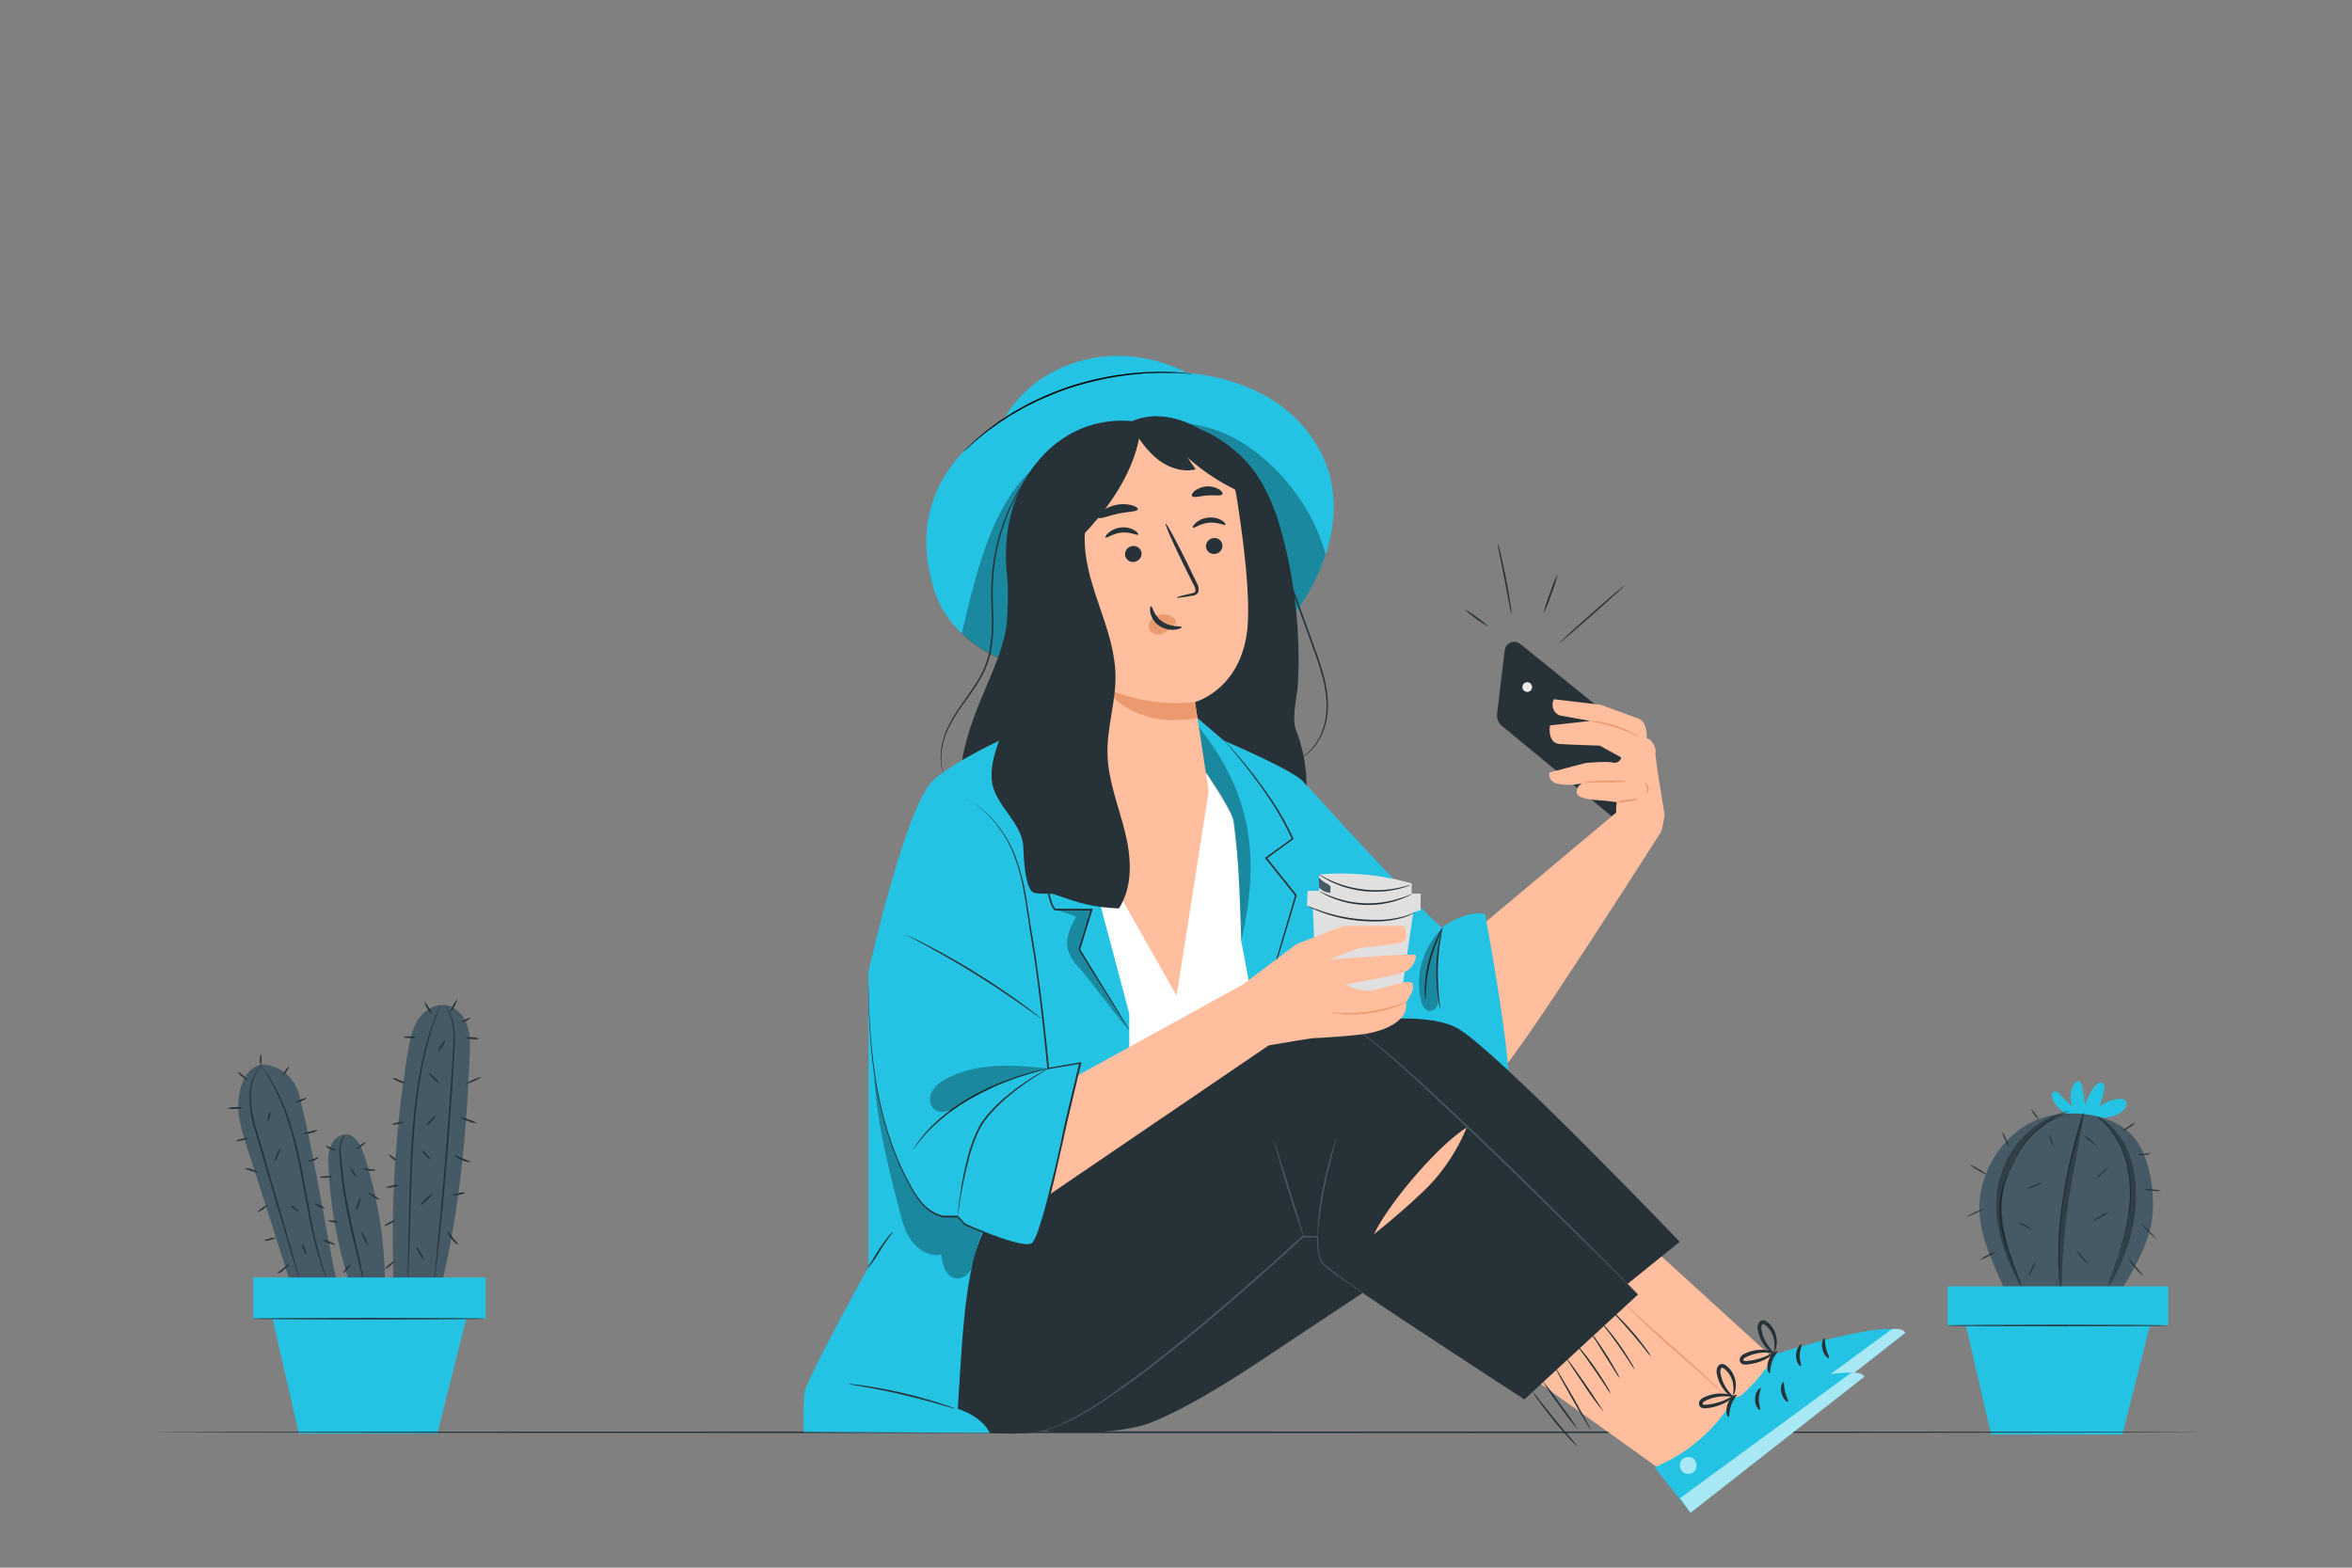 <svg xmlns="http://www.w3.org/2000/svg" viewBox="0 0 750 500"><rect x="0" y="0" width="750" height="500" fill="#808080" stroke="none"/><g id="freepik--Plants--inject-2"><path d="M127,370.64c-.09.11-.84-.34-1.68-1s-1.44-1.3-1.35-1.41.84.34,1.68,1S127.06,370.53,127,370.64Z" style="fill:#263238"></path><path d="M149.77,336.56c.14-3.18.23-6.45-.78-9.47s-3.34-5.81-6.46-6.45c-3.56-.74-7.21,1.51-9.2,4.55s-2.69,6.73-3.28,10.32a364.29,364.29,0,0,0-4.46,74.93l14.57,2C146.56,386.33,148.61,363.46,149.77,336.56Z" style="fill:#455a64"></path><path d="M140.51,320.52s0,.09-.07.24-.14.39-.24.66c-.23.61-.56,1.45-1,2.52-.2.54-.47,1.14-.69,1.82s-.45,1.42-.71,2.2-.52,1.64-.81,2.54-.49,1.88-.75,2.89a126,126,0,0,0-2.82,14.42c-.79,5.48-1.31,11.56-1.71,17.93-.75,12.77-.86,24.37-1.19,32.75-.16,4.19-.3,7.58-.46,9.92-.08,1.14-.14,2-.19,2.7,0,.28,0,.51-.06.7a1.45,1.45,0,0,1,0,.23.64.64,0,0,1,0-.24c0-.19,0-.42,0-.7,0-.66,0-1.56.08-2.7.1-2.34.19-5.73.3-9.92.23-8.38.29-20,1-32.77.4-6.39.94-12.47,1.75-18a121.78,121.78,0,0,1,2.94-14.45l.79-2.89c.3-.9.59-1.74.86-2.54s.52-1.52.75-2.2.52-1.26.73-1.81l1.07-2.48.29-.64A.7.7,0,0,1,140.51,320.52Z" style="fill:#263238"></path><path d="M141.86,320.53a10.56,10.56,0,0,1,1.78,3A22.32,22.32,0,0,1,145,333c-.39,8-1.11,19.15-2.07,31.4s-2,23.33-2.89,31.34c-.43,4-.8,7.24-1.08,9.48-.13,1.08-.24,1.94-.33,2.57l-.09.67a.66.66,0,0,1-.06.22.68.68,0,0,1,0-.23c0-.18,0-.4.05-.67.06-.64.13-1.5.23-2.58.22-2.29.53-5.52.91-9.5.77-8,1.78-19.09,2.74-31.34S144.12,341,144.6,333a22.71,22.71,0,0,0-1.15-9.34A18.91,18.91,0,0,0,141.86,320.53Z" style="fill:#263238"></path><path d="M152,358.25a7.81,7.81,0,0,1-2.77-.71,8.16,8.16,0,0,1-2.58-1.2,7.79,7.79,0,0,1,2.76.71A8.28,8.28,0,0,1,152,358.25Z" style="fill:#263238"></path><path d="M153.72,343.4a17.57,17.57,0,0,1-5.47,2.45,17.57,17.57,0,0,1,5.47-2.45Z" style="fill:#263238"></path><path d="M152.81,331.28a4.79,4.79,0,0,1-2.17.11,4.73,4.73,0,0,1-2.14-.41,4.79,4.79,0,0,1,2.17-.11A4.58,4.58,0,0,1,152.81,331.28Z" style="fill:#263238"></path><path d="M137.77,323.51c-.12.08-.76-.72-1.42-1.78a5.08,5.08,0,0,1-1-2.05c.12-.08.76.72,1.43,1.78A5.14,5.14,0,0,1,137.77,323.51Z" style="fill:#263238"></path><path d="M132.8,330.84a4.4,4.4,0,0,1-2.07.22c-1.14,0-2.06-.16-2.06-.31a8.49,8.49,0,0,1,4.13.09Z" style="fill:#263238"></path><path d="M129.23,345.51a5.22,5.22,0,0,1-2.18-.6c-1.15-.46-2-1-2-1.08a5,5,0,0,1,2.18.6C128.4,344.89,129.29,345.37,129.23,345.51Z" style="fill:#263238"></path><path d="M128.85,357.84c0,.14-.8.44-1.85.66s-1.94.28-2,.14.8-.43,1.85-.65S128.82,357.7,128.85,357.84Z" style="fill:#263238"></path><path d="M127.17,378c0,.14-.85.42-2,.62a4.23,4.23,0,0,1-2.06.1c0-.14.86-.41,2-.61A4.3,4.3,0,0,1,127.17,378Z" style="fill:#263238"></path><path d="M126.06,389.16c.06.13-.67.65-1.64,1.16s-1.82.83-1.89.7.67-.64,1.64-1.16S126,389,126.06,389.16Z" style="fill:#263238"></path><path d="M135.15,401.8c-.12.07-.76-.81-1.43-2a6.16,6.16,0,0,1-1-2.24c.13-.07.77.82,1.43,2A5.7,5.7,0,0,1,135.15,401.8Z" style="fill:#263238"></path><path d="M137.78,380.79c.1.11-.62,1-1.6,1.93s-1.85,1.66-2,1.55.62-1,1.6-1.92S137.68,380.69,137.78,380.79Z" style="fill:#263238"></path><path d="M137.2,369.77c-.11.1-.77-.45-1.48-1.21s-1.2-1.47-1.1-1.57.77.45,1.48,1.21S137.3,369.67,137.2,369.77Z" style="fill:#263238"></path><path d="M139,355.68c.11.1-.49.94-1.33,1.88s-1.61,1.62-1.71,1.52.48-.93,1.32-1.87S138.89,355.59,139,355.68Z" style="fill:#263238"></path><path d="M140,345.46c-.11.11-.94-.55-1.86-1.45s-1.59-1.73-1.49-1.83.93.55,1.86,1.46S140.12,345.36,140,345.46Z" style="fill:#263238"></path><path d="M142,331.65a5.07,5.07,0,0,1-.93,2.06c-.64,1.07-1.25,1.88-1.38,1.81a5.25,5.25,0,0,1,.93-2.07C141.27,332.38,141.89,331.57,142,331.65Z" style="fill:#263238"></path><path d="M145.76,318.84c.13.07-.24,1-.82,2.07s-1.15,1.89-1.28,1.82.24-1,.82-2.07S145.64,318.77,145.76,318.84Z" style="fill:#263238"></path><path d="M150,324.66c.07.13-.52.53-1.3.91s-1.46.57-1.53.44.53-.54,1.31-.91S150,324.53,150,324.66Z" style="fill:#263238"></path><path d="M150.13,370.64a5.75,5.75,0,0,1-2.85-.69,5.94,5.94,0,0,1-2.48-1.58,15.53,15.53,0,0,1,2.68,1.1A15.73,15.73,0,0,1,150.13,370.64Z" style="fill:#263238"></path><path d="M148.39,380.38a4.42,4.42,0,0,1-2,.65,4.27,4.27,0,0,1-2,.13c0-.14.85-.43,2-.64A4.25,4.25,0,0,1,148.39,380.38Z" style="fill:#263238"></path><path d="M146.25,397.08a5.55,5.55,0,0,1-2.22-1.94,5.73,5.73,0,0,1-1.4-2.61,16.36,16.36,0,0,1,1.8,2.28A18.28,18.28,0,0,1,146.25,397.08Z" style="fill:#263238"></path><path d="M122.82,404.72c-.1-.11.5-.77,1.32-1.47s1.57-1.19,1.66-1.08-.5.77-1.32,1.47S122.91,404.83,122.82,404.72Z" style="fill:#263238"></path><path d="M116.08,368.27c-1-3-2.73-6.41-5.84-6.46a5.17,5.17,0,0,0-4.37,2.93,10.82,10.82,0,0,0-1.18,5.36,140.06,140.06,0,0,0,6.68,38.82h11.38A135,135,0,0,0,116.08,368.27Z" style="fill:#455a64"></path><path d="M95.5,349.62c-1.59-6.36-6.33-9.79-11.84-10.11-5,.88-7,5.83-7.58,10.9s1,10.12,2.53,15q7.49,23.42,15,46.85l14.16-1.55C103.27,389.78,100.69,370.38,95.5,349.62Z" style="fill:#455a64"></path><path d="M110.24,361.81a12.86,12.86,0,0,0-1,1.61,10.64,10.64,0,0,0-.53,5c.22,2.17.47,4.77.83,7.62s.88,6,1.52,9.26c1.29,6.54,2.74,12.41,3.66,16.68.47,2.14.82,3.88,1,5.08.09.55.17,1,.24,1.39a2.26,2.26,0,0,1,0,.49,1.9,1.9,0,0,1-.16-.47c-.09-.37-.2-.82-.33-1.37-.3-1.27-.71-3-1.2-5-1-4.25-2.52-10.11-3.81-16.67-.64-3.27-1.14-6.42-1.49-9.3-.18-1.43-.3-2.8-.42-4.09s-.24-2.46-.3-3.56a10.35,10.35,0,0,1,.72-5.14A4.57,4.57,0,0,1,110.24,361.81Z" style="fill:#263238"></path><path d="M83.86,339.1a20.65,20.65,0,0,0-1.71,2.3A16.15,16.15,0,0,0,80,348.81a34.3,34.3,0,0,0,1.76,11.4c1.24,4.21,2.6,8.83,4,13.69L93,398.81l2.14,7.56c.23.86.42,1.54.56,2.06a5.78,5.78,0,0,1,.16.73,3.1,3.1,0,0,1-.26-.7c-.17-.51-.38-1.19-.65-2l-2.3-7.52c-1.91-6.41-4.51-15.18-7.39-24.86-1.42-4.86-2.77-9.49-4-13.71a33.9,33.9,0,0,1-1.65-11.55A15.67,15.67,0,0,1,82,341.3,8.6,8.6,0,0,1,83.86,339.1Z" style="fill:#263238"></path><path d="M104.66,409.19a3.43,3.43,0,0,1-.32-.68c-.19-.45-.49-1.11-.81-2-.67-1.74-1.54-4.3-2.43-7.52s-1.79-7.09-2.64-11.42-1.72-9.09-2.67-14.08-2.08-9.7-3.35-13.91a76.81,76.81,0,0,0-4.13-10.9,57.41,57.41,0,0,0-3.81-6.88c-.49-.8-.93-1.37-1.2-1.78a3.6,3.6,0,0,1-.39-.64,4.54,4.54,0,0,1,.48.58c.29.39.76.95,1.27,1.73a50.11,50.11,0,0,1,4,6.83,73.16,73.16,0,0,1,4.26,10.92,139.92,139.92,0,0,1,3.4,13.95c.94,5,1.82,9.76,2.63,14.09s1.67,8.2,2.52,11.42,1.66,5.78,2.27,7.54c.29.89.56,1.56.72,2A3.81,3.81,0,0,1,104.66,409.19Z" style="fill:#263238"></path><path d="M78.86,363.06c0,.14-.73.45-1.72.68s-1.81.32-1.84.18.74-.44,1.72-.68S78.83,362.92,78.86,363.06Z" style="fill:#263238"></path><path d="M77.36,353.4a7.19,7.19,0,0,1-2.39.25,6.85,6.85,0,0,1-2.4-.07,5,5,0,0,1,2.38-.45A4.91,4.91,0,0,1,77.36,353.4Z" style="fill:#263238"></path><path d="M79,344.57c-.1.11-.86-.39-1.72-1.11s-1.47-1.41-1.38-1.52.86.39,1.72,1.12S79.05,344.46,79,344.57Z" style="fill:#263238"></path><path d="M83.28,336.4c.14,0,.1.72.08,1.56s0,1.52-.17,1.54-.38-.67-.35-1.56S83.14,336.37,83.28,336.4Z" style="fill:#263238"></path><path d="M92.1,340.25c.12.08-.23.78-.77,1.56s-1.08,1.34-1.2,1.26.23-.78.77-1.56S92,340.17,92.1,340.25Z" style="fill:#263238"></path><path d="M97.83,350.2c0,.13-.68.56-1.64.95s-1.78.6-1.83.47.68-.56,1.63-.95S97.77,350.07,97.83,350.2Z" style="fill:#263238"></path><path d="M101.3,360.44a6.49,6.49,0,0,1-4.69,1.06,9.13,9.13,0,0,1,2.33-.59A8.89,8.89,0,0,1,101.3,360.44Z" style="fill:#263238"></path><path d="M85.35,357.53c-.14,0,0-.75.22-1.58s.58-1.47.72-1.42,0,.75-.22,1.58S85.49,357.57,85.35,357.53Z" style="fill:#263238"></path><path d="M87.58,370.38c-.14-.06.15-1,.64-2.13s1-2,1.11-1.92-.15,1-.64,2.13S87.71,370.44,87.58,370.38Z" style="fill:#263238"></path><path d="M82.08,373.9c-.06.14-1-.11-2-.45s-2-.65-1.93-.79a3.83,3.83,0,0,1,2.09.3C81.31,373.3,82.13,373.77,82.08,373.9Z" style="fill:#263238"></path><path d="M85.25,384.38c.08.12-.52.69-1.36,1.29s-1.57,1-1.65.86.52-.7,1.35-1.29S85.16,384.26,85.25,384.38Z" style="fill:#263238"></path><path d="M87.79,394.83c0,.14-.72.44-1.68.67s-1.76.31-1.79.17S85,395.23,86,395,87.76,394.69,87.79,394.83Z" style="fill:#263238"></path><path d="M101.58,369.17c.08.12-.57.63-1.5,1s-1.75.39-1.78.25.71-.4,1.6-.74S101.51,369,101.58,369.17Z" style="fill:#263238"></path><path d="M103.55,385.42c-.06.13-.82-.1-1.7-.52s-1.55-.85-1.49-1,.83.1,1.71.51S103.61,385.29,103.55,385.42Z" style="fill:#263238"></path><path d="M107,397.05a10.44,10.44,0,0,1-4.32-1.69,5.18,5.18,0,0,1,2.26.6C106.16,396.43,107.09,396.92,107,397.05Z" style="fill:#263238"></path><path d="M88.35,406.16c-.07-.13.85-.75,1.93-1.6s1.9-1.6,2-1.5-.57,1-1.69,1.91A4.67,4.67,0,0,1,88.35,406.16Z" style="fill:#263238"></path><path d="M97.54,400.25c-.14,0-.34-.77-.7-1.68s-.72-1.62-.6-1.71.71.54,1.09,1.53S97.68,400.24,97.54,400.25Z" style="fill:#263238"></path><path d="M95.11,386.26c-.09.12-.68-.17-1.33-.63s-1.11-.94-1-1.06.67.17,1.32.63S95.19,386.14,95.11,386.26Z" style="fill:#263238"></path><path d="M116.54,364.34c.09.11-.49.69-1.29,1.27s-1.52,1-1.6.86.49-.68,1.29-1.27S116.46,364.22,116.54,364.34Z" style="fill:#263238"></path><path d="M119.77,373.17c0,.14-.89.33-2,.21s-2-.5-1.92-.63.91,0,2,.11S119.76,373,119.77,373.17Z" style="fill:#263238"></path><path d="M105.89,375.15c0,.14-.81.44-1.9.51s-1.95-.11-1.94-.25.87-.2,1.91-.27S105.86,375,105.89,375.15Z" style="fill:#263238"></path><path d="M107.08,366.8c0,.14-.86.16-1.79-.27s-1.46-1.08-1.36-1.18.73.33,1.58.71S107.1,366.65,107.08,366.8Z" style="fill:#263238"></path><path d="M121,382.65c-.08.12-1-.28-1.94-.91s-1.74-1.23-1.66-1.35.94.28,1.93.91S121,382.53,121,382.65Z" style="fill:#263238"></path><rect x="80.76" y="407.44" width="74.09" height="13.13" style="fill:#25C3E3"></rect><polygon points="86.29 417.96 95.3 457.21 139.46 457.21 149.32 417.96 86.29 417.96" style="fill:#25C3E3"></polygon><path d="M154.81,420.59c0,.14-16.71.26-37.32.26s-37.33-.12-37.33-.26,16.71-.26,37.33-.26S154.81,420.44,154.81,420.59Z" style="fill:#263238"></path><path d="M113.61,375.44c-.13.07-.63-.52-1.14-1.32s-.81-1.52-.68-1.59.62.51,1.13,1.31S113.73,375.36,113.61,375.44Z" style="fill:#263238"></path><path d="M113.63,386a4.24,4.24,0,0,1,.39-2c.35-1.06.75-1.88.88-1.83s0,.94-.39,2S113.77,386.05,113.63,386Z" style="fill:#263238"></path><path d="M117.25,397.09c-.13.07-.68-.82-1.24-2a5.35,5.35,0,0,1-.76-2.2c.13-.06.68.82,1.23,2A5.32,5.32,0,0,1,117.25,397.09Z" style="fill:#263238"></path><path d="M109.42,406c-.1-.1.34-.78,1-1.54s1.27-1.28,1.38-1.19-.33.78-1,1.54S109.53,406.11,109.42,406Z" style="fill:#263238"></path><path d="M107.78,389.82c0,.14-.74.13-1.59,0s-1.53-.39-1.5-.53.73-.13,1.59,0S107.81,389.67,107.78,389.82Z" style="fill:#263238"></path><path d="M659.37,355.38a9.26,9.26,0,0,1-4.82-4.8c-.38-.88-.39-2.25.55-2.45.58-.12,1.11.33,1.53.74l4.2,4.17a8.8,8.8,0,0,1,.29-6.83c.36-.76,1.1-1.56,1.89-1.27.62.22.82,1,.93,1.64l1,6a14.54,14.54,0,0,1,3.3-6.31c.58-.65,1.52-1.29,2.26-.82s.62,1.36.48,2.11a29.27,29.27,0,0,1-1.58,5.52,10.46,10.46,0,0,1,6.54-2.59,2.28,2.28,0,0,1,1.93.63c.65.82.08,2-.61,2.82-2.06,2.33-6.89,2.93-10,2.73" style="fill:#25C3E3"></path><path d="M678,360.34c-7.52-5.92-20.75-6.76-29.46-2.77-9.84,4.5-16.28,15-17.24,25-.91,9.54,3.68,19.21,7.59,27.95l38,.18c4.56-7.53,9.31-16,9.62-24.77S684.88,365.79,678,360.34Z" style="fill:#455a64"></path><path d="M660.91,355.11s0,0-.17.05l-.49.12-.81.17a9,9,0,0,0-1.09.29,21.48,21.48,0,0,0-6.44,3.09,28.8,28.8,0,0,0-7.33,7.61,44.66,44.66,0,0,0-3.08,5.48,48.12,48.12,0,0,0-2.36,6.31,29.05,29.05,0,0,0-.64,12.89,55.05,55.05,0,0,0,2.87,10.25c1,2.85,2,5.13,2.61,6.71.3.77.54,1.38.71,1.83.07.19.13.35.18.47s0,.17,0,.17l-.08-.15c-.05-.13-.12-.28-.21-.47-.18-.44-.44-1-.77-1.8-.66-1.57-1.63-3.83-2.72-6.67a54.5,54.5,0,0,1-3-10.29,29,29,0,0,1,.63-13,47.5,47.5,0,0,1,2.39-6.36,43.2,43.2,0,0,1,3.11-5.51,28.83,28.83,0,0,1,7.47-7.64,20.76,20.76,0,0,1,6.54-3,6.23,6.23,0,0,1,1.11-.26l.81-.14.51-.08Z" style="fill:#263238"></path><path d="M672,410.4a2.89,2.89,0,0,1,.17-.57l.57-1.6c.5-1.4,1.23-3.41,2.08-5.91s1.81-5.49,2.64-8.88a58.67,58.67,0,0,0,1.69-11.19A38.7,38.7,0,0,0,678,371a30.65,30.65,0,0,0-3.57-8.48,24.82,24.82,0,0,0-3.89-4.86c-.5-.53-1-.87-1.25-1.14a3.43,3.43,0,0,1-.43-.41,5.51,5.51,0,0,1,.47.36,15.65,15.65,0,0,1,1.31,1.09,23.61,23.61,0,0,1,4,4.82A30.22,30.22,0,0,1,678.3,371a38.6,38.6,0,0,1,1.2,11.32,57.56,57.56,0,0,1-1.73,11.25c-.85,3.4-1.84,6.39-2.72,8.89s-1.65,4.49-2.19,5.86c-.26.67-.48,1.19-.63,1.59A4.85,4.85,0,0,1,672,410.4Z" style="fill:#263238"></path><path d="M664.64,355.33a3.42,3.42,0,0,1-.15.56c-.12.39-.28.92-.49,1.57s-.49,1.52-.77,2.5-.64,2.08-1,3.31c-.72,2.46-1.46,5.42-2.22,8.72s-1.43,6.95-2,10.81-.93,7.57-1.17,10.95c-.08,1.69-.19,3.29-.21,4.79,0,.76,0,1.48,0,2.18s0,1.37,0,2c0,1.28,0,2.44.08,3.45s.07,1.89.13,2.61.07,1.23.1,1.64,0,.58,0,.58a3,3,0,0,1-.09-.57c0-.41-.09-1-.16-1.64s-.15-1.59-.19-2.61-.13-2.17-.14-3.46q0-1,0-2c0-.7,0-1.43,0-2.18,0-1.51.11-3.12.18-4.81.22-3.39.58-7.1,1.15-11s1.3-7.53,2-10.84,1.55-6.25,2.29-8.71c.35-1.23.72-2.33,1-3.3s.58-1.8.83-2.48.42-1.17.55-1.55A5.57,5.57,0,0,1,664.64,355.33Z" style="fill:#263238"></path><path d="M632.47,385.61a12.28,12.28,0,0,1-2.6,1.37,11.87,11.87,0,0,1-2.74,1.06,24.1,24.1,0,0,1,5.34-2.43Z" style="fill:#263238"></path><path d="M633.68,374.68a14.19,14.19,0,0,1-2.86-1.44,14.78,14.78,0,0,1-2.67-1.75,14,14,0,0,1,2.85,1.44A14.66,14.66,0,0,1,633.68,374.68Z" style="fill:#263238"></path><path d="M640.61,365.66a9.33,9.33,0,0,1-1.25-2.23,9.15,9.15,0,0,1-.94-2.39,9.49,9.49,0,0,1,1.26,2.24A9.34,9.34,0,0,1,640.61,365.66Z" style="fill:#263238"></path><path d="M650.14,357.14a11.71,11.71,0,0,1-2.47-3.33,6.31,6.31,0,0,1,1.38,1.56A6.17,6.17,0,0,1,650.14,357.14Z" style="fill:#263238"></path><path d="M636.78,398.94a13.14,13.14,0,0,1-2.66,1.65,14.66,14.66,0,0,1-2.83,1.33,13.14,13.14,0,0,1,2.66-1.65A14.36,14.36,0,0,1,636.78,398.94Z" style="fill:#263238"></path><path d="M648.13,392.3a9.82,9.82,0,0,1-2.43-1.16,10.39,10.39,0,0,1-2.25-1.46,10.38,10.38,0,0,1,2.43,1.15A10.64,10.64,0,0,1,648.13,392.3Z" style="fill:#263238"></path><path d="M651.29,377.12a7,7,0,0,1-2.34,1.25,7.29,7.29,0,0,1-2.56.67,15.53,15.53,0,0,1,2.43-1A16.87,16.87,0,0,1,651.29,377.12Z" style="fill:#263238"></path><path d="M654.9,365.68a6.9,6.9,0,0,1-1.36-3.92,10.11,10.11,0,0,1,.71,1.95A10.29,10.29,0,0,1,654.9,365.68Z" style="fill:#263238"></path><path d="M646.84,407.2a10.83,10.83,0,0,1,1-2.56,10.63,10.63,0,0,1,1.35-2.39,20.87,20.87,0,0,1-2.37,4.95Z" style="fill:#263238"></path><path d="M666,403.12a8,8,0,0,1-2.22-2,8.09,8.09,0,0,1-1.62-2.49,27.62,27.62,0,0,1,1.9,2.26C665.11,402.14,666.07,403,666,403.12Z" style="fill:#263238"></path><path d="M672.64,386.41a13.56,13.56,0,0,1-2.65,1.73,14,14,0,0,1-2.83,1.41,14.22,14.22,0,0,1,2.65-1.72A14.66,14.66,0,0,1,672.64,386.41Z" style="fill:#263238"></path><path d="M668.18,376.13a25.42,25.42,0,0,1,4.35-4.11,12.2,12.2,0,0,1-2.06,2.19A13.25,13.25,0,0,1,668.18,376.13Z" style="fill:#263238"></path><path d="M668.38,365.23a9.64,9.64,0,0,1-2.1-1.48,9.43,9.43,0,0,1-1.87-1.75,9.91,9.91,0,0,1,2.1,1.48A9.43,9.43,0,0,1,668.38,365.23Z" style="fill:#263238"></path><path d="M681.05,358a9.67,9.67,0,0,1-2.09,1.57,10,10,0,0,1-2.27,1.27,9.15,9.15,0,0,1,2.08-1.57A9.69,9.69,0,0,1,681.05,358Z" style="fill:#263238"></path><path d="M685.92,368a6.62,6.62,0,0,1-2.17.33,6.77,6.77,0,0,1-2.2,0,7,7,0,0,1,2.18-.34A6.82,6.82,0,0,1,685.92,368Z" style="fill:#263238"></path><path d="M689.11,379.83a11.82,11.82,0,0,1-2.77-.09,10.68,10.68,0,0,1-2.73-.45,11.82,11.82,0,0,1,2.77.09A10.79,10.79,0,0,1,689.11,379.83Z" style="fill:#263238"></path><path d="M687.53,395.07a32.9,32.9,0,0,1-4.84-4.89,32.9,32.9,0,0,1,4.84,4.89Z" style="fill:#263238"></path><path d="M683.37,406.81a11.87,11.87,0,0,1-2.57-2.49,11.7,11.7,0,0,1-2-3c.08-.06,1,1.24,2.26,2.74S683.45,406.73,683.37,406.81Z" style="fill:#263238"></path><g style="opacity:0.3"><path d="M668.84,356.14c.06-.09.81.27,2.07,1.12a21.87,21.87,0,0,1,4.58,4.5,25.51,25.51,0,0,1,4.2,8.59,40.49,40.49,0,0,1,1.41,11.56,48.75,48.75,0,0,1-1.55,11.52,61.57,61.57,0,0,1-3,8.95c-2.12,4.94-3.91,7.74-4.1,7.64s1.13-3.12,2.92-8.1a61.91,61.91,0,0,0,4-20,42.73,42.73,0,0,0-1.21-11.11,26.75,26.75,0,0,0-3.64-8.29,28.09,28.09,0,0,0-4-4.69C669.38,356.81,668.76,356.25,668.84,356.14Z"></path></g><g style="opacity:0.3"><path d="M664.37,354.77c.24.06-.25,3.19-1.19,8.22s-2.3,11.95-3.49,19.63c-.57,3.84-1,7.51-1.37,10.86-.14,1.67-.31,3.26-.39,4.75s-.19,2.89-.24,4.16c-.23,5.08-.18,8.25-.46,8.26s-.71-3.13-.81-8.28c0-1.29,0-2.7,0-4.21s.14-3.12.24-4.82c.25-3.4.66-7.11,1.25-11,1.19-7.75,2.77-14.67,4-19.63S664.13,354.72,664.37,354.77Z"></path></g><g style="opacity:0.3"><path d="M659.91,354.37c0,.13-.84.47-2.37,1.17a35.91,35.91,0,0,0-6.12,3.51,31.19,31.19,0,0,0-13.13,25.32,40.2,40.2,0,0,0,.46,6.12,63.58,63.58,0,0,0,2.5,10.19c.93,2.87,1.79,5.16,2.35,6.76a8,8,0,0,1,.73,2.55c-.11.05-.6-.76-1.37-2.28s-1.8-3.75-2.9-6.6a55.51,55.51,0,0,1-2.94-10.36,40.44,40.44,0,0,1-.59-6.39,33.62,33.62,0,0,1,.72-6.89,31.57,31.57,0,0,1,5.52-12.09,30.29,30.29,0,0,1,7.94-7.38,27.58,27.58,0,0,1,6.58-3.11A6.53,6.53,0,0,1,659.91,354.37Z"></path></g><rect x="621.08" y="410.27" width="70.34" height="12.47" style="fill:#25C3E3"></rect><polygon points="626.33 420.26 634.89 457.52 676.81 457.52 686.17 420.26 626.33 420.26" style="fill:#25C3E3"></polygon><path d="M691.38,422.75c0,.14-15.87.25-35.43.25s-35.44-.11-35.44-.25,15.86-.25,35.44-.25S691.38,422.61,691.38,422.75Z" style="fill:#263238"></path></g><g id="freepik--Floor--inject-2"><path d="M701,456.8c0,.14-146,.26-326,.26s-326-.12-326-.26,146-.26,326-.26S701,456.65,701,456.8Z" style="fill:#263238"></path></g><g id="freepik--Character--inject-2"><path d="M481.43,205.09h0a3,3,0,0,1,3.39.32L523,236.28,517.14,263,479,231.58a4.49,4.49,0,0,1-1.6-4l2.41-20.17A3.06,3.06,0,0,1,481.43,205.09Z" style="fill:#263238"></path><path d="M472.73,294.92l42.61-35.73,14.45,5.91s-47.27,74.43-52,77.35-19-2.26-19-2.26Z" style="fill:#ffbe9d"></path><path d="M497.37,237.28c-4.12-.3-3.1-5.91-3.1-5.91l12.88-1.44-9.88-1.77a3.72,3.72,0,0,1-1.76-5.15l14.83,1.76s9.19,3.31,12.14,4.42,2.62,6.24,2.62,6.24c2.29.67,3.09,3.93,2.8,4.69S530.83,260,530.83,260l-1,5.07-14.18-4.88c-.61-1.45-.1-4.36-.1-4.36l-4.51-.53s-8-.17-8.21-2.34a2.92,2.92,0,0,1,2.45-3.31,19.47,19.47,0,0,1-7.62.49c-4.49-.54-3.51-3.78-3.51-3.78l11.44-3s6.4-.63,8.72-.15A2.21,2.21,0,0,0,517,241.6l-6.87-3.79S501.49,237.57,497.37,237.28Z" style="fill:#ffbe9d"></path><path d="M518.62,249.14a6.28,6.28,0,0,1-2,.28c-1.22.09-2.9.11-4.75.09-3.7-.07-6.66.31-6.68.17a6.55,6.55,0,0,1,1.93-.43,34.83,34.83,0,0,1,4.75-.26l4.74.06A8.09,8.09,0,0,1,518.62,249.14Z" style="fill:#eb996e"></path><path d="M522.57,254.84a9.15,9.15,0,0,1-3.5.77,20.32,20.32,0,0,1-3.56.25,9,9,0,0,1,3.51-.77A19.16,19.16,0,0,1,522.57,254.84Z" style="fill:#eb996e"></path><path d="M525.23,253c-.13-.07.15-.82-.08-1.73s-.8-1.46-.71-1.58.25,0,.52.25a2.51,2.51,0,0,1,.63,2.6C525.46,252.86,525.29,253,525.23,253Z" style="fill:#eb996e"></path><path d="M522.66,235c-.08.15-3.3-1.65-7.59-3a55.32,55.32,0,0,0-5.57-1.49,13.64,13.64,0,0,1-2.35-.54,9.64,9.64,0,0,1,2.41.18,33.63,33.63,0,0,1,5.68,1.36,35.35,35.35,0,0,1,5.37,2.27A9.66,9.66,0,0,1,522.66,235Z" style="fill:#eb996e"></path><path d="M488.51,219.51a1.55,1.55,0,1,1-1.19-1.89A1.58,1.58,0,0,1,488.51,219.51Z" style="fill:#ebebeb"></path><path d="M518,186.74c.1.11-4.48,4.3-10.22,9.36s-10.47,9.08-10.56,9,4.48-4.29,10.22-9.36S517.94,186.64,518,186.74Z" style="fill:#263238"></path><path d="M496.7,183.12a43.61,43.61,0,0,1-2,6.36,44.73,44.73,0,0,1-2.5,6.19,41.4,41.4,0,0,1,2-6.36A42,42,0,0,1,496.7,183.12Z" style="fill:#263238"></path><path d="M482,196a21.44,21.44,0,0,1-.73-3.32c-.43-2.2-.95-5-1.54-8s-1.15-5.84-1.58-8a23.83,23.83,0,0,1-.56-3.35,19.72,19.72,0,0,1,.92,3.27c.5,2,1.12,4.87,1.73,8s1.09,6,1.39,8.08A21.18,21.18,0,0,1,482,196Z" style="fill:#263238"></path><path d="M474.67,199.92a43.78,43.78,0,0,1-7.68-5.58,21.51,21.51,0,0,1,4,2.58A22,22,0,0,1,474.67,199.92Z" style="fill:#263238"></path><path d="M385,243.41l-9.2,69.37-35-61.77.65,54.92,13.08,48.14,46.1-27.23-7.42-66.07S387.18,242.72,385,243.41Z" style="fill:#fff"></path><path d="M473.54,291.56c-4.68-1.45-12.5,3.05-13.51,4.19s-38-39.39-44-46a7.47,7.47,0,0,0-.82-.9c-4.39-4-24.92-12.68-24.92-12.68L381.84,229s1.65,10.57,2.64,17.31c0,0,6.58,8.94,8.56,14.48s2.78,39.42,2.78,39.42,7.72,40.41,6.93,40.63l12.44-3.16v5.1l33.65,21.66s25.53-2.32,31.15-6.21S473.54,291.56,473.54,291.56Z" style="fill:#25C3E3"></path><path d="M400.05,329.92a1,1,0,0,1,0-.23c.05-.18.11-.39.18-.66.17-.61.4-1.46.71-2.53.64-2.24,1.57-5.42,2.71-9.37,2.37-8,5.65-19.08,9.37-31.66l0,.24c-1.76-2.21-3.61-4.51-5.49-6.86-1.37-1.71-2.72-3.39-4-5l-.17-.21.21-.16,8.47-6.13-.08.3a87.29,87.29,0,0,0-7.51-13.31c-2.58-3.82-5-7.08-7.12-9.75-4.19-5.32-6.91-8.25-6.91-8.25a3.76,3.76,0,0,1,.56.48c.34.34.83.86,1.45,1.54,1.24,1.37,3,3.4,5.14,6s4.61,5.88,7.23,9.71a85.37,85.37,0,0,1,7.61,13.34l.08.18-.16.12-8.45,6.15.05-.37,4,5,5.49,6.87.09.1,0,.13c-3.79,12.56-7.13,23.63-9.53,31.6-1.21,3.94-2.18,7.11-2.87,9.33-.34,1.06-.6,1.9-.79,2.51l-.22.64A.73.73,0,0,1,400.05,329.92Z" style="fill:#263238"></path><path d="M459.21,321.85a4.76,4.76,0,0,1-.25-1c-.12-.66-.28-1.61-.43-2.79a62.55,62.55,0,0,1-.5-9.3,54.14,54.14,0,0,1,1-9.27c.24-1.16.46-2.1.65-2.74a4.21,4.21,0,0,1,.33-1c.08,0-.24,1.46-.62,3.8a69.48,69.48,0,0,0-.86,9.21,81.54,81.54,0,0,0,.35,9.25C459.11,320.37,459.29,321.83,459.21,321.85Z" style="fill:#263238"></path><path d="M454.51,318.89a3,3,0,0,1-.12-.94c-.05-.61-.07-1.5-.05-2.59a39.6,39.6,0,0,1,1.15-8.46,45,45,0,0,1,2.86-8c.46-1,.86-1.78,1.17-2.31a3.73,3.73,0,0,1,.51-.8c.07,0-.51,1.26-1.34,3.26a55.94,55.94,0,0,0-2.69,8,46.89,46.89,0,0,0-1.29,8.35C454.57,317.54,454.6,318.89,454.51,318.89Z" style="fill:#263238"></path><g style="opacity:0.3"><path d="M460.39,295.66a24.35,24.35,0,0,0-7.29,23.4c.38,1.54,1.27,3.34,2.86,3.38a2.75,2.75,0,0,0,2.45-2.07,8.68,8.68,0,0,0,.1-3.41,67.26,67.26,0,0,1,1.27-20.89"></path></g><g style="opacity:0.3"><path d="M395.82,300.19c6.07-26.82,3.42-46.85-13.47-68.26l2.13,14.36s8.25,12.92,8.88,15.2C394.87,266.87,395.82,300.19,395.82,300.19Z"></path></g><path d="M518.24,390.16l-24.82,29.7c.24-.25,48.77,34.64,48.77,34.64,11.22-3.61,19.94-9.77,24.6-20.08Z" style="fill:#ffbe9d"></path><path d="M566.09,431.89h0s37-11.82,41.46-6.78l-55.41,43.4-11.43-14.43,2.4-1.13A52.26,52.26,0,0,0,566.09,431.89Z" style="fill:#25C3E3"></path><g style="opacity:0.6"><path d="M549.25,451.78a2.86,2.86,0,0,0,.45,3.8,2.76,2.76,0,0,0,3.78-.42,3,3,0,0,0-.5-4c-1.19-.76-3.32-.42-3.89.88" style="fill:#fff"></path></g><g style="opacity:0.6"><path d="M552.14,468.51l-3.37-4.61L603.16,424s3.31-.86,4.39,1.1Z" style="fill:#fff"></path></g><path d="M566.77,430.91c.2.28-1.06,1.46-1.71,3.37s-.47,3.61-.8,3.7-1.15-1.79-.33-4.1S566.63,430.61,566.77,430.91Z" style="fill:#263238"></path><path d="M574.46,428.76c.27.21-.54,1.59-.57,3.46s.66,3.28.39,3.48-1.65-1.2-1.58-3.52S574.25,428.51,574.46,428.76Z" style="fill:#263238"></path><path d="M583.21,433.13c-.2.25-1.64-.81-2.1-2.83s.34-3.61.63-3.47.13,1.54.53,3.2S583.46,432.89,583.21,433.13Z" style="fill:#263238"></path><path d="M566,431.22c.09.11-.85,1.12-2.78,2.16a16,16,0,0,1-3.61,1.39,18.42,18.42,0,0,1-2.25.4,4.34,4.34,0,0,1-1.35,0,1.48,1.48,0,0,1-1.25-1.34,1.88,1.88,0,0,1,.7-1.55,4.66,4.66,0,0,1,1.15-.67,13.27,13.27,0,0,1,2.19-.76,12.26,12.26,0,0,1,3.87-.32c2.22.18,3.45.85,3.4,1s-1.34-.17-3.42-.13a14.33,14.33,0,0,0-3.57.55,13.66,13.66,0,0,0-2,.75c-.71.31-1.21.7-1.16,1.08,0,.14,0,.18.3.26a3.3,3.3,0,0,0,1,0,17.6,17.6,0,0,0,2.13-.31,19.47,19.47,0,0,0,3.48-1.07C564.83,431.82,565.93,431.07,566,431.22Z" style="fill:#263238"></path><path d="M566,431.89c-.06.12-1.36-.43-2.83-2.11a11.43,11.43,0,0,1-2-3.33,11,11,0,0,1-.61-2.24,2.91,2.91,0,0,1,.67-2.79,1.64,1.64,0,0,1,1.77-.13,5,5,0,0,1,1.08.79,7.71,7.71,0,0,1,1.46,1.87,8,8,0,0,1,1.06,3.79c0,2.29-.83,3.5-.92,3.42s.33-1.32.08-3.35a8.05,8.05,0,0,0-1.16-3.3,7.39,7.39,0,0,0-1.31-1.56c-.55-.52-1.14-.83-1.32-.59a2,2,0,0,0-.25,1.67,10.86,10.86,0,0,0,.49,2,12.34,12.34,0,0,0,1.63,3.19C565,431,566.11,431.73,566,431.89Z" style="fill:#263238"></path><path d="M505.18,404.1l-24.82,29.71c.24-.25,48.77,34.64,48.77,34.64,11.22-3.61,19.94-9.77,24.6-20.08Z" style="fill:#ffbe9d"></path><path d="M553,445.84h0s37-11.82,41.46-6.78l-55.41,43.4L527.66,468l2.4-1.13A52.29,52.29,0,0,0,553,445.84Z" style="fill:#25C3E3"></path><g style="opacity:0.6"><path d="M536.19,465.72a2.88,2.88,0,0,0,.46,3.81,2.75,2.75,0,0,0,3.77-.42,3,3,0,0,0-.5-4c-1.19-.76-3.31-.42-3.88.87" style="fill:#fff"></path></g><g style="opacity:0.6"><path d="M539.08,482.46l-3.36-4.61L590.1,438s3.31-.86,4.39,1.1Z" style="fill:#fff"></path></g><path d="M553.71,444.86c.2.28-1.06,1.46-1.71,3.37s-.46,3.61-.8,3.69-1.15-1.79-.32-4.09S553.57,444.56,553.71,444.86Z" style="fill:#263238"></path><path d="M561.4,442.71c.27.21-.54,1.59-.56,3.46s.66,3.28.38,3.48-1.65-1.2-1.58-3.52S561.2,442.46,561.4,442.71Z" style="fill:#263238"></path><path d="M570.15,447.08c-.2.25-1.63-.81-2.1-2.83s.34-3.61.63-3.47.13,1.54.54,3.19S570.4,446.84,570.15,447.08Z" style="fill:#263238"></path><path d="M553,445.17c.09.11-.84,1.12-2.78,2.16a15.57,15.57,0,0,1-3.61,1.38,16.67,16.67,0,0,1-2.25.41,4.34,4.34,0,0,1-1.35,0,1.5,1.5,0,0,1-1.25-1.34,1.89,1.89,0,0,1,.7-1.55,4.66,4.66,0,0,1,1.15-.67,13.6,13.6,0,0,1,2.19-.76,12.32,12.32,0,0,1,3.88-.32c2.21.18,3.45.85,3.39,1s-1.34-.17-3.42-.13a13.75,13.75,0,0,0-3.56.55,12.68,12.68,0,0,0-2,.75c-.71.31-1.21.7-1.16,1.07,0,.15.05.19.31.27a3.3,3.3,0,0,0,1,0,17.15,17.15,0,0,0,2.12-.31,19.86,19.86,0,0,0,3.49-1.07C551.77,445.77,552.87,445,553,445.17Z" style="fill:#263238"></path><path d="M552.94,445.84c-.07.11-1.36-.44-2.84-2.11a11.66,11.66,0,0,1-2-3.33,11.87,11.87,0,0,1-.61-2.24,2.91,2.91,0,0,1,.67-2.79,1.67,1.67,0,0,1,1.77-.14,5.31,5.31,0,0,1,1.08.8,8,8,0,0,1,1.47,1.87,8.24,8.24,0,0,1,1.06,3.79c0,2.29-.84,3.49-.93,3.42s.33-1.33.08-3.36a8,8,0,0,0-1.16-3.29,7.1,7.1,0,0,0-1.31-1.56c-.55-.53-1.14-.83-1.31-.59a2,2,0,0,0-.26,1.66,11,11,0,0,0,.49,2,12.34,12.34,0,0,0,1.63,3.19C552,444.89,553.05,445.68,552.94,445.84Z" style="fill:#263238"></path><path d="M549.27,444.25a9.28,9.28,0,0,1-1.25-1l-3.3-3c-2.79-2.5-6.6-6-10.94-9.68s-8.06-7.31-10.78-9.88c-1.35-1.29-2.44-2.34-3.18-3.08a12.21,12.21,0,0,1-1.12-1.18,8.9,8.9,0,0,1,1.26,1l3.29,3c2.78,2.5,6.59,6,10.88,9.75s8.12,7.24,10.84,9.8c1.36,1.29,2.44,2.34,3.19,3.08A9,9,0,0,1,549.27,444.25Z" style="fill:#eb996e"></path><path d="M445.2,393.42a122.27,122.27,0,0,0-19.34-22.22l-105.34,83c11.34,3.39,35.21,3.84,46.25-.4S393,440,402.85,433.4l41.56-27.61a9.51,9.51,0,0,0,2.66-2.3C449.15,400.5,447.24,396.43,445.2,393.42Z" style="fill:#263238"></path><path d="M431.45,326.26s21.57-4,32.72,1.37,71.45,68.42,71.45,68.42L507.26,419l-92.07-64.69Z" style="fill:#263238"></path><path d="M297.93,454s18.1,5.48,35.75,2.19,81.75-61.64,81.75-61.64h4.75s-.73,6.22,2.56,9.51,63.35,42.28,63.35,42.28l36.21-33.45S439.82,329.79,430,327.13s-20.11-5.23-30,1.36S297.93,388,297.93,388Z" style="fill:#263238"></path><path d="M502.85,461.19a18.47,18.47,0,0,1-2.33-2.29c-1.39-1.48-3.24-3.57-5.19-6s-3.63-4.62-4.8-6.27a18.55,18.55,0,0,1-1.79-2.75,22.84,22.84,0,0,1,2.08,2.53c1.25,1.59,3,3.78,4.91,6.16s3.75,4.51,5.06,6A23.86,23.86,0,0,1,502.85,461.19Z" style="fill:#263238"></path><path d="M503.29,456.18a93.7,93.7,0,0,1-6-7.84,97.58,97.58,0,0,1-5.62-8.15,91.25,91.25,0,0,1,6,7.84A94.73,94.73,0,0,1,503.29,456.18Z" style="fill:#263238"></path><path d="M507.22,455.93c-.13.08-2.77-4.31-5.9-9.8s-5.57-10-5.45-10.06,2.77,4.32,5.9,9.8S507.34,455.86,507.22,455.93Z" style="fill:#263238"></path><path d="M511.23,450.17a103.49,103.49,0,0,1-6.15-8.47c-3.27-4.76-5.83-8.68-5.72-8.76s2.87,3.71,6.15,8.47S511.35,450.09,511.23,450.17Z" style="fill:#263238"></path><path d="M513.64,444.5a15.47,15.47,0,0,1-1.58-2.22c-.93-1.4-2.22-3.33-3.68-5.43s-2.81-4-3.8-5.35a15.45,15.45,0,0,1-1.52-2.26,13.44,13.44,0,0,1,1.81,2c1.07,1.31,2.48,3.17,3.94,5.28s2.71,4.08,3.56,5.54A12.82,12.82,0,0,1,513.64,444.5Z" style="fill:#263238"></path><path d="M516.46,439.53a11.81,11.81,0,0,1-1.39-2l-3.13-5-3.17-5a13,13,0,0,1-1.23-2.12,10.86,10.86,0,0,1,1.54,1.92c.89,1.23,2.07,3,3.3,4.93s2.29,3.77,3,5.11A11,11,0,0,1,516.46,439.53Z" style="fill:#263238"></path><path d="M521.26,436.77a13.5,13.5,0,0,1-1.49-2.12c-.87-1.33-2.08-3.17-3.48-5.16s-2.7-3.76-3.65-5a13.33,13.33,0,0,1-1.49-2.12,12.11,12.11,0,0,1,1.77,1.89c1,1.23,2.4,3,3.8,5s2.57,3.88,3.37,5.27A12.26,12.26,0,0,1,521.26,436.77Z" style="fill:#263238"></path><path d="M526.51,432.7a16.16,16.16,0,0,1-1.83-2.15c-1.09-1.36-2.61-3.22-4.34-5.24s-3.34-3.8-4.51-5.09a15.93,15.93,0,0,1-1.85-2.14,13.26,13.26,0,0,1,2.11,1.89c1.25,1.22,2.91,3,4.65,5s3.21,3.94,4.23,5.36A13.65,13.65,0,0,1,526.51,432.7Z" style="fill:#263238"></path><path d="M430,327.13a3.85,3.85,0,0,1,1.22.39,22.79,22.79,0,0,1,3.14,1.93c2.62,1.84,6.22,4.75,10.54,8.49,8.64,7.48,20.17,18.26,32.71,30.36s23.73,23.24,31.79,31.33l9.5,9.63,2.56,2.64.66.7a2.58,2.58,0,0,1,.21.25l-.25-.22q-.27-.24-.69-.66l-2.63-2.57-9.62-9.51c-8.12-8-19.35-19.11-31.89-31.21s-24-22.92-32.59-30.46c-4.29-3.77-7.84-6.72-10.42-8.61a24.75,24.75,0,0,0-3.07-2A7.88,7.88,0,0,0,430,327.13Z" style="fill:#455a64"></path><path d="M426.16,362.86a6.35,6.35,0,0,1-.26,1.24c-.23.89-.53,2-.88,3.35-.73,2.83-1.73,6.74-2.62,11.1s-1.45,8.36-1.74,11.26c-.15,1.45-.26,2.63-.32,3.44a5.77,5.77,0,0,1-.16,1.26,5.47,5.47,0,0,1,0-1.27c0-.82.05-2,.15-3.46a90.38,90.38,0,0,1,1.6-11.34c.89-4.38,1.95-8.28,2.78-11.09.42-1.4.77-2.53,1-3.31A6,6,0,0,1,426.16,362.86Z" style="fill:#455a64"></path><path d="M406.31,363.89a5.43,5.43,0,0,1,.44,1.17c.27.87.62,2,1,3.25L411.12,379c1.27,4.14,2.41,7.88,3.29,10.74l.95,3.27a6.19,6.19,0,0,1,.29,1.22,5,5,0,0,1-.48-1.16c-.27-.75-.65-1.85-1.11-3.22-.92-2.73-2.14-6.51-3.44-10.7s-2.43-8-3.19-10.78c-.39-1.38-.69-2.51-.88-3.29A5.92,5.92,0,0,1,406.31,363.89Z" style="fill:#455a64"></path><path d="M436.78,413.87a2,2,0,0,1-.42-.25l-1.2-.78-4.54-3.07c-1.95-1.35-4.34-3-7-5a14.14,14.14,0,0,1-2-1.71,6.67,6.67,0,0,1-1.08-2.59,27.84,27.84,0,0,1-.58-6l.21.21h-4.75l.14-.05c-7.91,7.25-17.48,15.85-28,24.79-14.63,12.4-28.4,23.06-39.13,29.65a67.44,67.44,0,0,1-13.31,6.66c-.84.26-1.59.48-2.25.63s-1.23.24-1.7.28l-1.05.05h-.36l.36-.05,1-.1c.46-.06,1-.2,1.67-.33s1.4-.4,2.23-.67a70.32,70.32,0,0,0,13.18-6.78c10.65-6.65,24.36-17.35,39-29.74,10.52-8.93,20.1-17.5,28-24.72l.06-.06h.09l4.75,0h.21v.21a27.49,27.49,0,0,0,.52,5.86,6.25,6.25,0,0,0,1,2.45,13.69,13.69,0,0,0,1.91,1.67c2.64,2,5,3.7,6.93,5.08l4.48,3.16,1.16.83A2.79,2.79,0,0,1,436.78,413.87Z" style="fill:#455a64"></path><path d="M438.15,393.6c4.63-3.55,15.13-12.63,19-17a61.76,61.76,0,0,0,10.56-17C458.3,365.57,443,383.58,438.15,393.6Z" style="fill:#ffbe9d"></path><path d="M334.29,226.12l-8,6.72s-18.16,7.29-28.35,15.73c-9,7.47-21,61.35-21,61.35V404.1s-19.77,35.78-20.38,40a95.61,95.61,0,0,0-.27,12.6l59.3.3c-2.74-5.59-10.17-7.64-10.17-7.64,1.67-26.71,2.51-47.27,9.61-59.38s45.06-30,45.06-30V323.26Z" style="fill:#25C3E3"></path><path d="M360.08,328.49a3.11,3.11,0,0,1-.32-.45l-.88-1.36-3.29-5.18L344,303l-.06-.08,0-.1c1.2-3.92,2.51-8.24,3.9-12.78l.24.32H336.25l-.06-.07a8.89,8.89,0,0,1-1.47-3.07,98.42,98.42,0,0,1-2.64-11.52c-.69-3.76-1.28-7.39-1.8-10.85-1-6.93-1.87-13.19-2.53-18.44s-1.14-9.52-1.46-12.46c-.14-1.45-.26-2.59-.34-3.4l-.08-.88a1.27,1.27,0,0,1,0-.31,1.21,1.21,0,0,1,.06.3c0,.23.07.52.12.88.11.81.26,1.94.44,3.38.39,3,.94,7.22,1.62,12.44s1.57,11.5,2.64,18.42c.54,3.45,1.13,7.08,1.83,10.82a103,103,0,0,0,2.63,11.46,8.66,8.66,0,0,0,1.34,2.85l-.18-.07h12.09l-.1.32c-1.4,4.54-2.73,8.86-3.94,12.77l0-.19c4.7,7.67,8.64,14.07,11.42,18.6,1.35,2.24,2.42,4,3.18,5.25l.82,1.39A3.46,3.46,0,0,1,360.08,328.49Z" style="fill:#263238"></path><path d="M284.74,392.79c.12.1-1.88,2.6-4,5.93a46.55,46.55,0,0,1-4.09,5.91,8.86,8.86,0,0,1,1-1.86c.66-1.12,1.58-2.66,2.66-4.33a44.75,44.75,0,0,1,3-4.12A7.68,7.68,0,0,1,284.74,392.79Z" style="fill:#263238"></path><path d="M270.62,441.4a7.77,7.77,0,0,1,1.37.09c.89.09,2.16.26,3.73.48,3.14.46,7.46,1.23,12.17,2.32s8.93,2.32,11.95,3.29c1.51.49,2.72.91,3.56,1.22a7.07,7.07,0,0,1,1.27.52,6.07,6.07,0,0,1-1.34-.33l-3.6-1.05c-3-.89-7.25-2-12-3.14s-9-1.91-12.11-2.46l-3.69-.65A6.15,6.15,0,0,1,270.62,441.4Z" style="fill:#263238"></path><g style="opacity:0.3"><path d="M313.61,391.84c-1.05-2.18-5.28-4.18-7.23-5.61-14.17-10.39-24.66-25.86-27.61-43,.79,14.47,4.38,28.62,8,42.66.9,3.51,1.83,7.11,4,10s5.81,5,9.34,4.2c.38,3.23,1.51,7.25,4.73,7.66a5,5,0,0,0,4.44-2.25c1-1.41,1.81-6.14,2.27-7.82A45.42,45.42,0,0,1,313.61,391.84Z"></path></g><g style="opacity:0.3"><path d="M336.56,290.08l6.62,2.25c-1.83,3.38-3.71,7.25-2.54,10.91a15.8,15.8,0,0,0,3.58,5.57c3.79,4.16,12,15.78,15.86,19.68L344.2,302.88l3.92-12.77Z"></path></g><path d="M416.78,288.94l.17-4.81h3.69v-5.2a79.67,79.67,0,0,1,29.51,2.85V285H453v5.28l-2.35.75-4.86,33.53H420l-1.34-34.7Z" style="fill:#e0e0e0"></path><path d="M449.75,282.23a4.88,4.88,0,0,1-1.11.47,12.17,12.17,0,0,1-1.33.44c-.53.15-1.13.35-1.81.48a31.46,31.46,0,0,1-4.81.71,36.53,36.53,0,0,1-5.95-.14,35.43,35.43,0,0,1-5.83-1.22,30.66,30.66,0,0,1-4.52-1.78c-.64-.28-1.17-.61-1.65-.87s-.89-.52-1.21-.73a5.17,5.17,0,0,1-1-.71c.05-.09,1.48.85,4,2a36.16,36.16,0,0,0,4.51,1.65,34.89,34.89,0,0,0,11.62,1.34,37.19,37.19,0,0,0,4.76-.59C448.11,282.73,449.72,282.14,449.75,282.23Z" style="fill:#263238"></path><path d="M450.43,285a5.38,5.38,0,0,1-1.05.62,27.69,27.69,0,0,1-3.06,1.29,30.31,30.31,0,0,1-21.52-.53,25.22,25.22,0,0,1-3-1.44,4.6,4.6,0,0,1-1-.67c0-.08,1.54.8,4.15,1.77a32.3,32.3,0,0,0,21.26.52C448.85,285.76,450.39,285,450.43,285Z" style="fill:#263238"></path><path d="M451,290.88a3.2,3.2,0,0,1-1.13.82,16.46,16.46,0,0,1-3.6,1.27,30.22,30.22,0,0,1-5.59.86,54.4,54.4,0,0,1-6.92-.14A46.13,46.13,0,0,1,421.55,291c-1.51-.55-2.7-1.06-3.52-1.43a7.22,7.22,0,0,1-1.25-.63,6.79,6.79,0,0,1,1.33.44c.83.31,2.05.77,3.56,1.27a50.78,50.78,0,0,0,12.17,2.52,59.88,59.88,0,0,0,6.85.18,32.26,32.26,0,0,0,5.53-.74,18.73,18.73,0,0,0,3.6-1.1C450.63,291.16,451,290.84,451,290.88Z" style="fill:#263238"></path><path d="M420.65,283.09a5,5,0,0,0,3.54,1.66c0-.12.09-2,.09-2a3.63,3.63,0,0,0-1.14-.93,8.59,8.59,0,0,1-2.57-1.94" style="fill:#455a64"></path><path d="M343.65,343l52.68-29,17.1-12.89,15-5.81h19.44s1.58,4.69-1.17,5.34c-3.39.81-13.52,1.79-13.52,1.79l-9.2,3.6s26.93-2.11,27.4-1.4-.67,4.19-3.48,5.36-18.77,4-18.77,4a13.31,13.31,0,0,0,8.43,1.83c4.69-.66,11.95-3.94,12.89-2.07s-2.11,5.9-2.11,5.9a5.93,5.93,0,0,1-1.88,5.35c-2.57,2.57-6.79,4-10.77,4.69s-15.7,1.4-16.63,1.4-14.52,2.34-14.52,2.34l-69.75,47.47Z" style="fill:#ffbe9d"></path><path d="M448.88,319.43a3.89,3.89,0,0,1-.86.48c-.57.28-1.41.65-2.47,1a41.45,41.45,0,0,1-17.42,2.55c-1.13-.09-2-.19-2.66-.3a3.32,3.32,0,0,1-1-.22c0-.08,1.4.08,3.64.15a49.28,49.28,0,0,0,8.75-.49,50,50,0,0,0,8.52-2C447.56,319.9,448.84,319.35,448.88,319.43Z" style="fill:#eb996e"></path><path d="M276.93,309.92c0,25,2.18,48.45,13.59,68.76,2.33,4.15,5.55,8.37,10.2,9.34h4.69l2.37,2.53s18.05,8.13,21.36,6.33,10.7-38.19,10.7-38.19l4.66-19.6-10.21,1.73s-2.39-25.59-5.45-43.17c-1.42-8.21-2.11-16.64-5.16-24.4s-8.37-15-15.9-18.55" style="fill:#25C3E3"></path><path d="M307.78,254.7s.56.24,1.6.79a27.24,27.24,0,0,1,4.23,2.94,37.43,37.43,0,0,1,10.65,15.95,72.22,72.22,0,0,1,3.2,13.28l1.19,7.61c.42,2.61.91,5.32,1.33,8.13,1.73,11.2,3.21,23.79,4.55,37.39l-.29-.22,10.22-1.73.38-.06-.09.37-4.05,17.06c-.74,2.92-1.28,5.91-2,8.92s-1.33,6-2.05,9.08c-.93,4-1.91,7.91-3,11.76-.54,1.93-1.1,3.84-1.73,5.71-.33.94-.65,1.87-1,2.78-.19.46-.41.91-.64,1.35a5,5,0,0,1-.41.65l-.23.31-.34.28a5.09,5.09,0,0,1-3,.22,24.86,24.86,0,0,1-2.85-.6c-1.86-.49-3.67-1.09-5.45-1.73-3.56-1.28-7-2.69-10.32-4.17l0,0,0,0-2.38-2.53.18.07h-4.74a13.53,13.53,0,0,1-7.55-5.22,31.12,31.12,0,0,1-2.5-3.73c-.73-1.29-1.38-2.59-2.06-3.86a92.48,92.48,0,0,1-6-15.27A122.91,122.91,0,0,1,279.26,346c-.72-4.45-1.22-8.58-1.54-12.32-.66-7.5-.76-13.46-.81-17.53,0-2,0-3.6,0-4.66,0-.51,0-.91,0-1.2a3.15,3.15,0,0,1,0-.4s0,.14,0,.4,0,.69,0,1.2c0,1.06,0,2.63.09,4.66.1,4.07.24,10,.95,17.5.34,3.74.86,7.85,1.6,12.29a122.12,122.12,0,0,0,3.31,14.1,92.68,92.68,0,0,0,6,15.18c.68,1.26,1.33,2.56,2.05,3.83a30.6,30.6,0,0,0,2.47,3.67,13.07,13.07,0,0,0,7.29,5h4.74l.07.07,2.38,2.53-.07-.06c3.31,1.47,6.74,2.88,10.28,4.15,1.77.63,3.57,1.22,5.41,1.71a26.78,26.78,0,0,0,2.8.59,4.76,4.76,0,0,0,2.67-.16l.23-.18.2-.27a6.83,6.83,0,0,0,.37-.6,14,14,0,0,0,.61-1.3c.39-.89.71-1.81,1-2.74.63-1.86,1.19-3.76,1.72-5.69,1.07-3.84,2-7.76,3-11.74.72-3,1.4-6.07,2.06-9.07s1.22-6,1.95-8.92c1.4-5.85,2.76-11.56,4.07-17.07l.28.31-10.21,1.72-.26,0,0-.26c-1.32-13.59-2.78-26.19-4.47-37.38-2-11.13-2.73-21.19-5.6-29a37.53,37.53,0,0,0-10.47-15.94,28.47,28.47,0,0,0-4.16-3c-.51-.3-.91-.49-1.17-.64Z" style="fill:#263238"></path><path d="M305.41,388a2.11,2.11,0,0,1,0-.6c0-.39.08-1,.16-1.7.15-1.47.42-3.6.84-6.22s1-5.73,1.84-9.14a48.78,48.78,0,0,1,3.85-10.77,26.16,26.16,0,0,1,3.48-4.82,45.07,45.07,0,0,1,3.91-3.91,71.65,71.65,0,0,1,7.39-5.69c2.2-1.48,4.05-2.57,5.35-3.3.64-.36,1.15-.63,1.5-.81a2.42,2.42,0,0,1,.55-.24,4.67,4.67,0,0,1-.5.34l-1.45.89c-1.26.78-3.08,1.91-5.24,3.43a75.92,75.92,0,0,0-7.28,5.74,47.25,47.25,0,0,0-3.85,3.89,26.54,26.54,0,0,0-3.41,4.73,49.61,49.61,0,0,0-3.83,10.64c-.87,3.38-1.48,6.48-2,9.08s-.78,4.72-1,6.19c-.1.69-.19,1.24-.25,1.69A3.2,3.2,0,0,1,305.41,388Z" style="fill:#263238"></path><path d="M334.29,340.82a3.39,3.39,0,0,1-.5.17l-1.45.38c-.64.16-1.41.36-2.3.63s-1.9.52-3,.89c-2.23.67-4.84,1.6-7.69,2.75a88.94,88.94,0,0,0-9,4.32,74,74,0,0,0-8.34,5.49c-1.18,1-2.35,1.87-3.34,2.82l-1.45,1.33-1.27,1.31c-.83.82-1.5,1.64-2.1,2.34l-.84,1-.65.87-.91,1.19a2.25,2.25,0,0,1-.35.39s.07-.16.26-.45l.84-1.25c.19-.28.39-.58.62-.9l.81-1c.58-.72,1.23-1.56,2-2.4l1.25-1.34,1.45-1.37c1-1,2.15-1.87,3.33-2.87a69.39,69.39,0,0,1,8.39-5.57,80.88,80.88,0,0,1,9.09-4.31c2.87-1.13,5.51-2,7.76-2.67,1.12-.34,2.15-.59,3.05-.82s1.68-.41,2.32-.53l1.47-.3A1.75,1.75,0,0,1,334.29,340.82Z" style="fill:#263238"></path><path d="M288.88,298.15a1.5,1.5,0,0,1,.48.18l1.34.62c1.17.54,2.83,1.36,4.87,2.42,4.08,2.09,9.64,5.16,15.6,8.85s11.17,7.31,14.87,10c1.85,1.36,3.32,2.48,4.33,3.28l1.15.93a2.37,2.37,0,0,1,.38.35,1.72,1.72,0,0,1-.45-.27l-1.2-.84-4.43-3.15c-3.74-2.64-9-6.2-14.92-9.89s-11.47-6.79-15.5-9l-4.79-2.56-1.3-.71A2,2,0,0,1,288.88,298.15Z" style="fill:#263238"></path><g style="opacity:0.3"><path d="M301.5,344.22a10.14,10.14,0,0,0-4.52,4.26c-.87,1.91-.47,4.54,1.35,5.59s4.19.42,6-.63a151.89,151.89,0,0,1,15-8.05c4.57-2,9.62-3.21,15-4.57h0C323.21,339.54,311.24,338.79,301.5,344.22Z"></path></g><path d="M357,113.5c-12-.16-24.13,4.66-32.15,13.56s-11.57,21.89-8.38,33.45l73.33-34.11C380.67,118.58,369,113.66,357,113.5Z" style="fill:#25C3E3"></path><path d="M349.14,121.28s-67,15-51.4,66.44c12.75,42,100.47,32.13,116.58,5.85,0,0,19.45-25.77,6.55-49.88S375.76,114.61,349.14,121.28Z" style="fill:#25C3E3"></path><g style="opacity:0.3"><path d="M383.78,136c-18.14-4.28-37.91.87-52.7,12.2S311,183.89,306.71,202c0,0,11.71,14.27,46.15,14.88,42.94.75,57.9-16.53,64.57-28.21a65.23,65.23,0,0,0,5.26-11.79C418,158.88,401.92,140.3,383.78,136Z"></path></g><path d="M380.24,119.21a5,5,0,0,1-.81,0l-2.32-.13-1.68-.11c-.61,0-1.28,0-2,0-1.43,0-3.06-.09-4.86,0l-2.83.1c-1,0-2,.17-3.05.25-2.12.14-4.35.49-6.71.82a105.12,105.12,0,0,0-15,3.67,101,101,0,0,0-14.21,6.11c-2.07,1.18-4.07,2.24-5.83,3.43-.88.58-1.76,1.1-2.56,1.67l-2.29,1.66c-1.49,1-2.71,2.1-3.83,3-.55.46-1.08.87-1.54,1.27l-1.24,1.13-1.72,1.56a3.93,3.93,0,0,1-.63.51,6.41,6.41,0,0,1,.55-.59l1.66-1.63,1.21-1.17c.46-.41,1-.83,1.52-1.3,1.11-.92,2.32-2,3.8-3.07l2.28-1.69c.8-.58,1.68-1.11,2.56-1.7,1.75-1.21,3.75-2.3,5.83-3.49a97.31,97.31,0,0,1,14.27-6.18,99.73,99.73,0,0,1,15.12-3.65c2.37-.32,4.62-.66,6.74-.78,1.06-.07,2.08-.19,3.07-.22l2.84-.07c1.81-.09,3.44,0,4.88.06.71,0,1.38,0,2,.07l1.67.15,2.32.23A4.47,4.47,0,0,1,380.24,119.21Z"></path><path d="M413.3,232.9c-1.55-3.86.4-11,.6-15.16a154.22,154.22,0,0,0-4.28-44.33c-2-8.21-4.78-16.39-9.74-23.23s-14.78-13.91-23.18-14.87l-5.88,77.36c-.27,5.51-.22,11.17,1.64,16.37l9.38-.06,8.43,7.23s20.53,8.72,24.92,12.68a10.29,10.29,0,0,1,1.44,1.74A50.59,50.59,0,0,0,413.3,232.9Z" style="fill:#263238"></path><path d="M328.08,161.44h0a15.17,15.17,0,0,1,10.86-16.31l26.81-7.77c12.16-2.46,26.6,8.6,28.54,20.85,2.16,13.62,4.25,30.33,3.6,40.7-1.33,20.86-16.83,25-16.83,25l4.36,28.52-10.23,65.15-36.05-63.66Z" style="fill:#ffbe9d"></path><path d="M389.8,173.76a2.66,2.66,0,0,1-2.29,2.9,2.54,2.54,0,0,1-2.94-2.12,2.64,2.64,0,0,1,2.29-2.9A2.53,2.53,0,0,1,389.8,173.76Z" style="fill:#263238"></path><path d="M390.77,167.35c-.29.38-2.43-.91-5.26-.64s-4.78,1.89-5.12,1.58c-.17-.14.1-.8.95-1.54a7.27,7.27,0,0,1,4.06-1.68,7,7,0,0,1,4.23.93C390.56,166.59,390.92,167.19,390.77,167.35Z" style="fill:#263238"></path><path d="M364,176.3a2.65,2.65,0,0,1-2.29,2.9,2.54,2.54,0,0,1-2.95-2.12,2.65,2.65,0,0,1,2.29-2.9A2.53,2.53,0,0,1,364,176.3Z" style="fill:#263238"></path><path d="M362.94,170.51c-.29.38-2.43-.91-5.26-.64s-4.78,1.89-5.12,1.58c-.17-.14.1-.8.95-1.54a7.27,7.27,0,0,1,4.06-1.68,7,7,0,0,1,4.23.93C362.73,169.75,363.09,170.35,362.94,170.51Z" style="fill:#263238"></path><path d="M375.22,190.58c0-.16,1.71-.63,4.53-1.27.72-.14,1.39-.35,1.46-.86a3.62,3.62,0,0,0-.68-2.1L377.87,181c-3.72-7.57-6.48-13.82-6.18-14s3.57,5.87,7.29,13.44q1.33,2.81,2.57,5.35a4.22,4.22,0,0,1,.64,2.81,1.8,1.8,0,0,1-1.09,1.17,4.89,4.89,0,0,1-1.21.29C377,190.55,375.25,190.74,375.22,190.58Z" style="fill:#263238"></path><path d="M381.05,223.93a54.66,54.66,0,0,1-28.92-4.72s8.62,13.66,29.71,9.77Z" style="fill:#eb996e"></path><path d="M374.67,197.52a5.14,5.14,0,0,0-4.76-1.46,4.69,4.69,0,0,0-3.06,2,3,3,0,0,0,.09,3.4,3.44,3.44,0,0,0,3.81.59,10.7,10.7,0,0,0,3.42-2.5,3.23,3.23,0,0,0,.73-.92,1,1,0,0,0-.1-1" style="fill:#eb996e"></path><path d="M367.06,193.33c.46-.08.75,3,3.6,4.94s6.08,1.29,6.15,1.72c.06.18-.68.66-2.06.83a7.65,7.65,0,0,1-5.12-1.26,6.69,6.69,0,0,1-2.81-4.16C366.58,194.12,366.85,193.33,367.06,193.33Z" style="fill:#263238"></path><path d="M362.82,162.44c-.2.8-3.07.7-6.36,1.42s-5.89,1.87-6.4,1.22c-.23-.31.17-1.08,1.19-1.93a11.39,11.39,0,0,1,9.72-2C362.24,161.52,362.91,162.07,362.82,162.44Z" style="fill:#263238"></path><path d="M389.77,157.64c-.44.69-2.46.2-4.81.39s-4.3.84-4.82.21c-.23-.3,0-1,.83-1.67a7,7,0,0,1,7.76-.49C389.62,156.66,390,157.3,389.77,157.64Z" style="fill:#263238"></path><path d="M401.77,159.34c-4.6-7.47-9.36-15.11-16.3-20.47s-16.65-8.06-24.64-4.46l-.45,1.16c2.42,3.81,4.89,7.68,8.35,10.56s8.16,4.66,12.54,3.56l-2.65-3.86A65.16,65.16,0,0,0,401.77,159.34Z" style="fill:#263238"></path><path d="M306.81,242.45a162.71,162.71,0,0,1,19.45-9.61l8-6.72,7.33,27.63a9.08,9.08,0,0,0,4.63-2.74c2.05-2.51,1.83-6.11,1.52-9.33a731.54,731.54,0,0,1-3-92l-21.39,11.07c-3.5,13.27-1.26,23.38-2.24,37.07C320.17,210.91,309.72,225.08,306.81,242.45Z" style="fill:#263238"></path><path d="M363.88,134.74c-.66,11.83-7.32,23-15,32S331.58,182.91,322.1,190c-2.12-10.24-1.88-21.13,1.85-30.91s11.14-18.33,20.8-22.35a33.94,33.94,0,0,1,19.13-2" style="fill:#263238"></path><path d="M358.69,265.14c-2.05-8.21-5.34-16.23-5.54-24.68s2.68-16.62,2.56-25c-.11-7.29-2.46-14.33-4.82-21.22s-4.76-13.92-5-21.2,2.12-15,7.77-19.61l-25.3,13c-5.08,21.45-1.39,44.51-8.27,65.46-1.87,5.67-4.53,11.42-3.78,17.35,1,7.78,9.74,13.11,10,21,.1,3.36.51,10.88,2.38,13.69,1.24,1.88,5.49.62,7.62,1.36,8.37,2.9,11.64,4,20.48,4.46C361.4,282.61,360.75,273.34,358.69,265.14Z" style="fill:#263238"></path><path d="M301.17,247.24a2.74,2.74,0,0,1-.12-.26l-.32-.76c-.14-.34-.25-.78-.41-1.29a16.25,16.25,0,0,1-.31-1.82,21.43,21.43,0,0,1,2.35-11.38,47.94,47.94,0,0,1,4.17-6.94c1.64-2.4,3.49-4.89,5.17-7.67a28.84,28.84,0,0,0,3.79-9.37,49.77,49.77,0,0,0,.75-10.88c-.05-3.76-.27-7.45-.09-11a64.22,64.22,0,0,1,1.25-10.2,65.28,65.28,0,0,1,5.77-16.36,61.94,61.94,0,0,1,6.27-9.87c.83-1.1,1.55-1.91,2-2.45.22-.26.4-.46.55-.62s.19-.21.2-.2l-.16.23-.51.65c-.46.57-1.14,1.39-1.95,2.51a65.84,65.84,0,0,0-11.73,26.21,64.43,64.43,0,0,0-1.21,10.12c-.17,3.53,0,7.21.1,11a49.8,49.8,0,0,1-.77,11,29.25,29.25,0,0,1-3.88,9.51c-1.7,2.8-3.57,5.29-5.23,7.66a50.24,50.24,0,0,0-4.19,6.86,21.7,21.7,0,0,0-2.48,11.2A17.18,17.18,0,0,0,301.17,247.24Z" style="fill:#263238"></path><path d="M414.09,242.19a21.77,21.77,0,0,0,3-2.18,18.35,18.35,0,0,0,5.08-8.66c1.24-4.13,1.09-9.4-.33-14.91a88,88,0,0,0-2.71-8.54l-3.28-9.06c-4.47-12.42-8.52-23.66-11.46-31.84-1.43-4.05-2.6-7.34-3.42-9.67l-.9-2.64c-.09-.27-.17-.5-.23-.69s-.06-.23-.06-.24a.88.88,0,0,1,.11.23c.08.18.17.4.27.67.25.63.58,1.5,1,2.6l3.57,9.61c3,8.17,7.08,19.39,11.61,31.79,1.12,3.11,2.22,6.14,3.27,9.07a86,86,0,0,1,2.69,8.59c1.42,5.56,1.54,11,.23,15.14a18.19,18.19,0,0,1-5.31,8.7,14.21,14.21,0,0,1-2.29,1.61l-.65.32C414.17,242.17,414.09,242.2,414.09,242.19Z" style="fill:#263238"></path></g></svg>